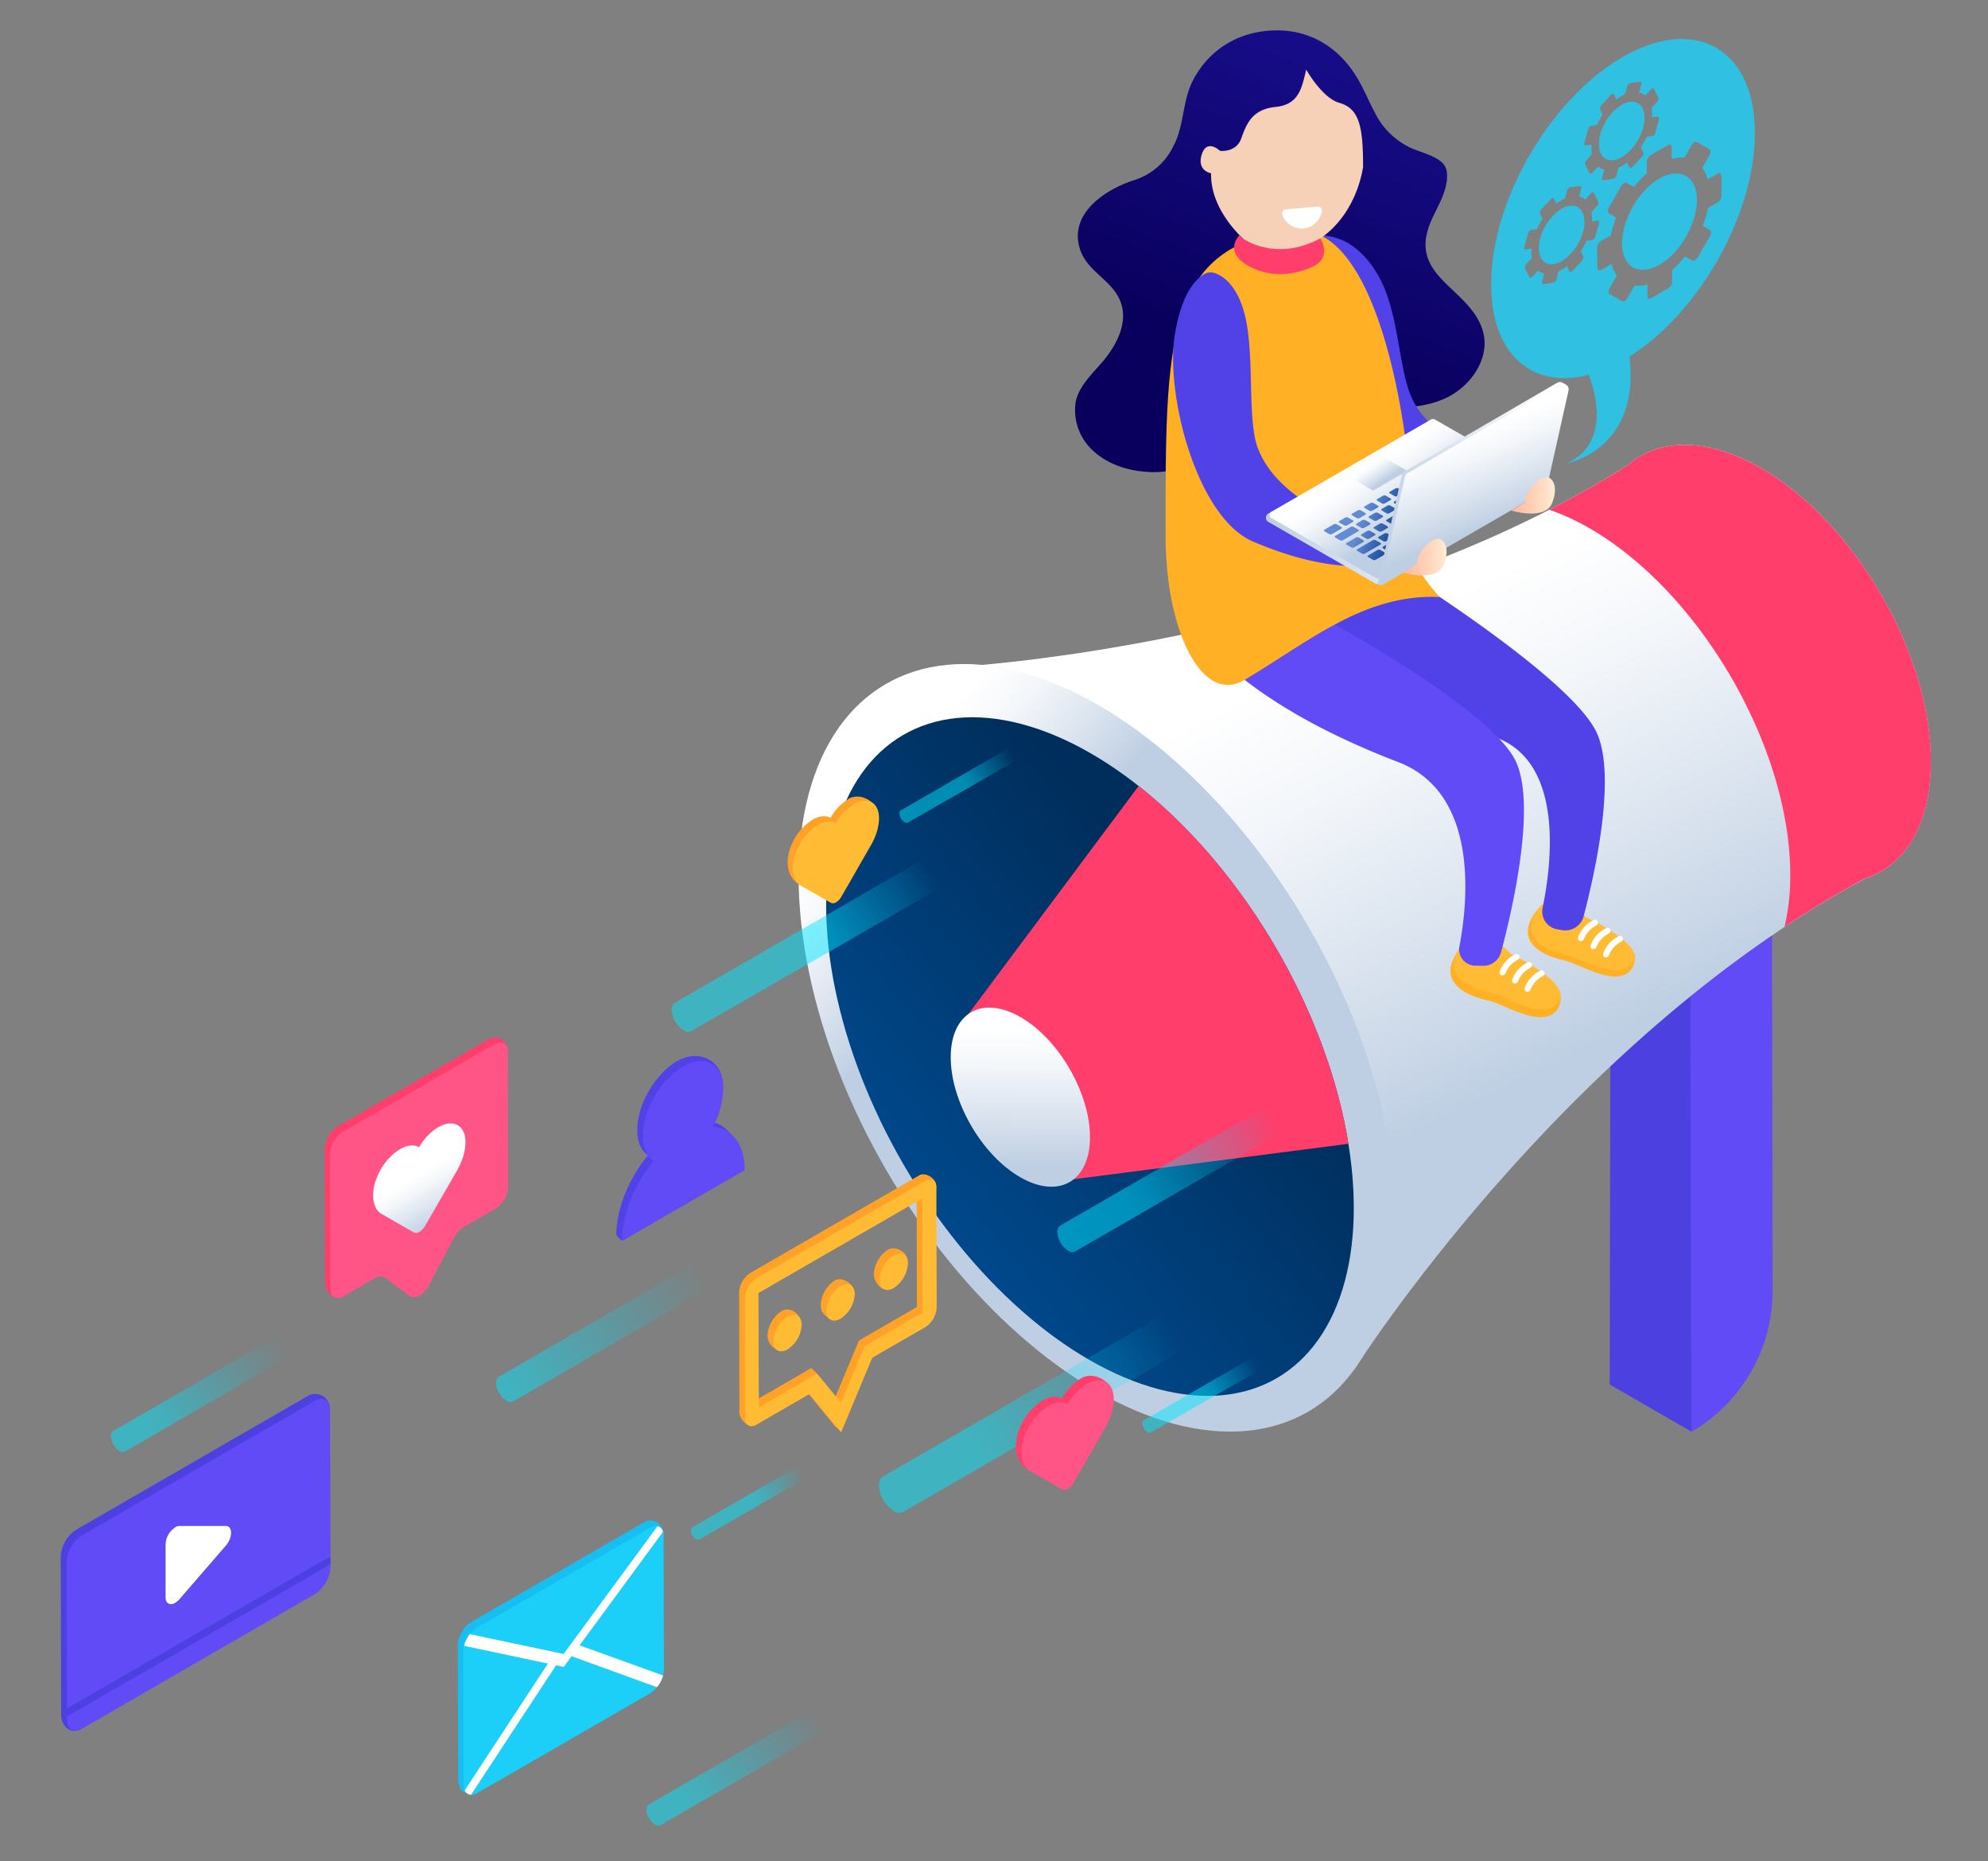 <svg xmlns="http://www.w3.org/2000/svg" xmlns:xlink="http://www.w3.org/1999/xlink" id="Layer_1" data-name="Layer 1" viewBox="0 0 537.74 503.4"><rect x="0" y="0" width="537.74" height="503.4" fill="#808080" stroke="none"/><defs><style>.cls-1{fill:#4c41e0;}.cls-2{fill:#604bf7;}.cls-3{fill:url(#Degradado_sin_nombre_38);}.cls-4{fill:#ff3e6c;}.cls-5{fill:url(#Degradado_sin_nombre_38-2);}.cls-6{fill:url(#Degradado_sin_nombre_14);}.cls-7{fill:url(#Degradado_sin_nombre_38-3);}.cls-8{fill:url(#linear-gradient);}.cls-9{fill:#ffb024;}.cls-10{fill:#fb3;}.cls-11{fill:#5142e8;}.cls-12{fill:#ffafde;}.cls-13{fill:#f7d1b7;}.cls-14{fill:#fff;}.cls-15{fill:url(#Degradado_sin_nombre_38-4);}.cls-16{fill:url(#Degradado_sin_nombre_38-5);}.cls-17{fill:url(#Degradado_sin_nombre_38-6);}.cls-18{fill:url(#Degradado_sin_nombre_7);}.cls-19{fill:url(#Degradado_sin_nombre_7-2);}.cls-20{fill:url(#Degradado_sin_nombre_7-3);}.cls-21{fill:url(#Degradado_sin_nombre_7-4);}.cls-22{fill:url(#Degradado_sin_nombre_7-5);}.cls-23{fill:url(#Degradado_sin_nombre_7-6);}.cls-24{fill:url(#Degradado_sin_nombre_7-7);}.cls-25{fill:url(#Degradado_sin_nombre_7-8);}.cls-26{fill:url(#Degradado_sin_nombre_7-9);}.cls-27{fill:url(#Degradado_sin_nombre_7-10);}.cls-28{fill:url(#Degradado_sin_nombre_7-11);}.cls-29{fill:url(#Degradado_sin_nombre_7-12);}.cls-30{fill:url(#Degradado_sin_nombre_7-13);}.cls-31{fill:url(#Degradado_sin_nombre_7-14);}.cls-32{fill:url(#Degradado_sin_nombre_7-15);}.cls-33{fill:url(#Degradado_sin_nombre_7-16);}.cls-34{fill:url(#Degradado_sin_nombre_7-17);}.cls-35{fill:url(#Degradado_sin_nombre_7-18);}.cls-36{fill:url(#Degradado_sin_nombre_7-19);}.cls-37{fill:url(#Degradado_sin_nombre_7-20);}.cls-38{fill:url(#Degradado_sin_nombre_7-21);}.cls-39{fill:url(#Degradado_sin_nombre_7-22);}.cls-40{fill:url(#Degradado_sin_nombre_7-23);}.cls-41{fill:url(#Degradado_sin_nombre_7-24);}.cls-42{fill:url(#Degradado_sin_nombre_7-25);}.cls-43{fill:url(#Degradado_sin_nombre_7-26);}.cls-44{fill:url(#Degradado_sin_nombre_7-27);}.cls-45{fill:url(#Degradado_sin_nombre_7-28);}.cls-46{fill:url(#Degradado_sin_nombre_7-29);}.cls-47{fill:url(#Degradado_sin_nombre_7-30);}.cls-48{fill:url(#Degradado_sin_nombre_7-31);}.cls-49{fill:url(#Degradado_sin_nombre_7-32);}.cls-50{fill:url(#Degradado_sin_nombre_7-33);}.cls-51{fill:url(#Degradado_sin_nombre_7-34);}.cls-52{fill:url(#Degradado_sin_nombre_7-35);}.cls-53{fill:url(#Degradado_sin_nombre_7-36);}.cls-54{fill:url(#Degradado_sin_nombre_7-37);}.cls-55{fill:url(#Degradado_sin_nombre_7-38);}.cls-56{fill:url(#Degradado_sin_nombre_7-39);}.cls-57{fill:url(#Degradado_sin_nombre_7-40);}.cls-58{fill:url(#Degradado_sin_nombre_7-41);}.cls-59{fill:url(#Degradado_sin_nombre_7-42);}.cls-60{fill:url(#Degradado_sin_nombre_7-43);}.cls-61{fill:url(#Degradado_sin_nombre_7-44);}.cls-62{fill:url(#Degradado_sin_nombre_7-45);}.cls-63{fill:url(#Degradado_sin_nombre_7-46);}.cls-64{fill:url(#Degradado_sin_nombre_7-47);}.cls-65{fill:url(#Degradado_sin_nombre_7-48);}.cls-66{fill:url(#Degradado_sin_nombre_7-49);}.cls-67{fill:url(#Degradado_sin_nombre_7-50);}.cls-68{fill:url(#Degradado_sin_nombre_7-51);}.cls-69{fill:url(#Degradado_sin_nombre_7-52);}.cls-70{fill:url(#Degradado_sin_nombre_38-7);}.cls-71{fill:url(#Degradado_sin_nombre_38-8);}.cls-72{fill:url(#Degradado_sin_nombre_34);}.cls-73{fill:url(#Degradado_sin_nombre_34-2);}.cls-74,.cls-75,.cls-76,.cls-77,.cls-80,.cls-81,.cls-82,.cls-83,.cls-84{opacity:0.5;}.cls-74{fill:url(#linear-gradient-2);}.cls-75{fill:url(#linear-gradient-3);}.cls-76{fill:url(#linear-gradient-4);}.cls-77{fill:url(#linear-gradient-5);}.cls-78{fill:#16bef2;}.cls-79{fill:#1ccff9;}.cls-80{fill:url(#linear-gradient-6);}.cls-81{fill:url(#linear-gradient-7);}.cls-82{fill:url(#linear-gradient-8);}.cls-83{fill:url(#linear-gradient-9);}.cls-84{fill:url(#linear-gradient-10);}.cls-85{fill:#ffa227;}.cls-86{fill:#ff5586;}.cls-87{fill:url(#Degradado_sin_nombre_38-9);}.cls-88{opacity:0.8;}</style><linearGradient id="Degradado_sin_nombre_38" x1="436.15" y1="280.51" x2="380.39" y2="166.51" gradientUnits="userSpaceOnUse"><stop offset="0" stop-color="#becfe3"></stop><stop offset="0.25" stop-color="#d2ddeb"></stop><stop offset="0.73" stop-color="#f3f6fa"></stop><stop offset="1" stop-color="#fff"></stop></linearGradient><linearGradient id="Degradado_sin_nombre_38-2" x1="263.95" y1="253.67" x2="229.91" y2="222.83" gradientTransform="translate(182.57 -110.74) rotate(30.16)" xlink:href="#Degradado_sin_nombre_38"></linearGradient><linearGradient id="Degradado_sin_nombre_14" x1="328.49" y1="257.55" x2="222.94" y2="345.95" gradientTransform="translate(183.49 -109.45) rotate(30.16)" gradientUnits="userSpaceOnUse"><stop offset="0" stop-color="#002e5c"></stop><stop offset="1" stop-color="#00519b"></stop></linearGradient><linearGradient id="Degradado_sin_nombre_38-3" x1="275.84" y1="315.27" x2="276.15" y2="278.39" xlink:href="#Degradado_sin_nombre_38"></linearGradient><linearGradient id="linear-gradient" x1="444.38" y1="181.01" x2="473.74" y2="82.79" gradientTransform="matrix(1, 0.07, -0.07, 1, -90.95, -114.64)" gradientUnits="userSpaceOnUse"><stop offset="0" stop-color="#09005d"></stop><stop offset="1" stop-color="#1a0f91"></stop></linearGradient><linearGradient id="Degradado_sin_nombre_38-4" x1="342.43" y1="136.39" x2="417.84" y2="136.39" xlink:href="#Degradado_sin_nombre_38"></linearGradient><linearGradient id="Degradado_sin_nombre_38-5" x1="383" y1="139.19" x2="373.24" y2="124.53" xlink:href="#Degradado_sin_nombre_38"></linearGradient><linearGradient id="Degradado_sin_nombre_38-6" x1="374.05" y1="130.19" x2="370.93" y2="125.62" xlink:href="#Degradado_sin_nombre_38"></linearGradient><linearGradient id="Degradado_sin_nombre_7" x1="377.39" y1="150.72" x2="365.99" y2="146.52" gradientUnits="userSpaceOnUse"><stop offset="0" stop-color="#003488"></stop><stop offset="0.23" stop-color="#194a9b"></stop><stop offset="0.75" stop-color="#4e79c3"></stop><stop offset="1" stop-color="#638bd3"></stop></linearGradient><linearGradient id="Degradado_sin_nombre_7-2" x1="377.45" y1="150.56" x2="366.05" y2="146.35" xlink:href="#Degradado_sin_nombre_7"></linearGradient><linearGradient id="Degradado_sin_nombre_7-3" x1="378.49" y1="147.73" x2="367.09" y2="143.53" xlink:href="#Degradado_sin_nombre_7"></linearGradient><linearGradient id="Degradado_sin_nombre_7-4" x1="379.54" y1="144.89" x2="368.14" y2="140.69" xlink:href="#Degradado_sin_nombre_7"></linearGradient><linearGradient id="Degradado_sin_nombre_7-5" x1="380.59" y1="142.04" x2="369.18" y2="137.84" xlink:href="#Degradado_sin_nombre_7"></linearGradient><linearGradient id="Degradado_sin_nombre_7-6" x1="381.64" y1="139.2" x2="370.23" y2="135" xlink:href="#Degradado_sin_nombre_7"></linearGradient><linearGradient id="Degradado_sin_nombre_7-7" x1="382.68" y1="136.36" x2="371.28" y2="132.16" xlink:href="#Degradado_sin_nombre_7"></linearGradient><linearGradient id="Degradado_sin_nombre_7-8" x1="383.73" y1="133.52" x2="372.33" y2="129.31" xlink:href="#Degradado_sin_nombre_7"></linearGradient><linearGradient id="Degradado_sin_nombre_7-9" x1="384.78" y1="130.67" x2="373.37" y2="126.47" xlink:href="#Degradado_sin_nombre_7"></linearGradient><linearGradient id="Degradado_sin_nombre_7-10" x1="385.83" y1="127.83" x2="374.42" y2="123.63" xlink:href="#Degradado_sin_nombre_7"></linearGradient><linearGradient id="Degradado_sin_nombre_7-11" x1="386.87" y1="124.99" x2="375.47" y2="120.79" xlink:href="#Degradado_sin_nombre_7"></linearGradient><linearGradient id="Degradado_sin_nombre_7-12" x1="377" y1="151.79" x2="365.59" y2="147.59" xlink:href="#Degradado_sin_nombre_7"></linearGradient><linearGradient id="Degradado_sin_nombre_7-13" x1="378.1" y1="148.8" x2="366.7" y2="144.6" xlink:href="#Degradado_sin_nombre_7"></linearGradient><linearGradient id="Degradado_sin_nombre_7-14" x1="379.15" y1="145.96" x2="367.74" y2="141.76" xlink:href="#Degradado_sin_nombre_7"></linearGradient><linearGradient id="Degradado_sin_nombre_7-15" x1="380.19" y1="143.12" x2="368.79" y2="138.91" xlink:href="#Degradado_sin_nombre_7"></linearGradient><linearGradient id="Degradado_sin_nombre_7-16" x1="381.24" y1="140.27" x2="369.84" y2="136.07" xlink:href="#Degradado_sin_nombre_7"></linearGradient><linearGradient id="Degradado_sin_nombre_7-17" x1="382.29" y1="137.43" x2="370.88" y2="133.23" xlink:href="#Degradado_sin_nombre_7"></linearGradient><linearGradient id="Degradado_sin_nombre_7-18" x1="383.34" y1="134.59" x2="371.93" y2="130.39" xlink:href="#Degradado_sin_nombre_7"></linearGradient><linearGradient id="Degradado_sin_nombre_7-19" x1="384.38" y1="131.74" x2="372.98" y2="127.54" xlink:href="#Degradado_sin_nombre_7"></linearGradient><linearGradient id="Degradado_sin_nombre_7-20" x1="385.43" y1="128.9" x2="374.03" y2="124.7" xlink:href="#Degradado_sin_nombre_7"></linearGradient><linearGradient id="Degradado_sin_nombre_7-21" x1="387" y1="124.64" x2="375.6" y2="120.44" xlink:href="#Degradado_sin_nombre_7"></linearGradient><linearGradient id="Degradado_sin_nombre_7-22" x1="378.82" y1="146.84" x2="367.42" y2="142.63" xlink:href="#Degradado_sin_nombre_7"></linearGradient><linearGradient id="Degradado_sin_nombre_7-23" x1="379.87" y1="143.99" x2="368.47" y2="139.79" xlink:href="#Degradado_sin_nombre_7"></linearGradient><linearGradient id="Degradado_sin_nombre_7-24" x1="380.92" y1="141.15" x2="369.51" y2="136.95" xlink:href="#Degradado_sin_nombre_7"></linearGradient><linearGradient id="Degradado_sin_nombre_7-25" x1="381.97" y1="138.31" x2="370.56" y2="134.11" xlink:href="#Degradado_sin_nombre_7"></linearGradient><linearGradient id="Degradado_sin_nombre_7-26" x1="383.01" y1="135.46" x2="371.61" y2="131.26" xlink:href="#Degradado_sin_nombre_7"></linearGradient><linearGradient id="Degradado_sin_nombre_7-27" x1="384.06" y1="132.62" x2="372.66" y2="128.42" xlink:href="#Degradado_sin_nombre_7"></linearGradient><linearGradient id="Degradado_sin_nombre_7-28" x1="385.11" y1="129.78" x2="373.7" y2="125.58" xlink:href="#Degradado_sin_nombre_7"></linearGradient><linearGradient id="Degradado_sin_nombre_7-29" x1="386.16" y1="126.94" x2="374.75" y2="122.73" xlink:href="#Degradado_sin_nombre_7"></linearGradient><linearGradient id="Degradado_sin_nombre_7-30" x1="387.2" y1="124.09" x2="375.8" y2="119.89" xlink:href="#Degradado_sin_nombre_7"></linearGradient><linearGradient id="Degradado_sin_nombre_7-31" x1="387.92" y1="122.15" x2="376.52" y2="117.94" xlink:href="#Degradado_sin_nombre_7"></linearGradient><linearGradient id="Degradado_sin_nombre_7-32" x1="377.85" y1="149.49" x2="366.44" y2="145.29" xlink:href="#Degradado_sin_nombre_7"></linearGradient><linearGradient id="Degradado_sin_nombre_7-33" x1="377.91" y1="149.33" x2="366.5" y2="145.13" xlink:href="#Degradado_sin_nombre_7"></linearGradient><linearGradient id="Degradado_sin_nombre_7-34" x1="378.95" y1="146.5" x2="367.54" y2="142.3" xlink:href="#Degradado_sin_nombre_7"></linearGradient><linearGradient id="Degradado_sin_nombre_7-35" x1="379.99" y1="143.66" x2="368.59" y2="139.46" xlink:href="#Degradado_sin_nombre_7"></linearGradient><linearGradient id="Degradado_sin_nombre_7-36" x1="381.04" y1="140.81" x2="369.64" y2="136.61" xlink:href="#Degradado_sin_nombre_7"></linearGradient><linearGradient id="Degradado_sin_nombre_7-37" x1="382.09" y1="137.97" x2="370.68" y2="133.77" xlink:href="#Degradado_sin_nombre_7"></linearGradient><linearGradient id="Degradado_sin_nombre_7-38" x1="383.14" y1="135.13" x2="371.73" y2="130.93" xlink:href="#Degradado_sin_nombre_7"></linearGradient><linearGradient id="Degradado_sin_nombre_7-39" x1="384.18" y1="132.29" x2="372.78" y2="128.08" xlink:href="#Degradado_sin_nombre_7"></linearGradient><linearGradient id="Degradado_sin_nombre_7-40" x1="385.23" y1="129.44" x2="373.83" y2="125.24" xlink:href="#Degradado_sin_nombre_7"></linearGradient><linearGradient id="Degradado_sin_nombre_7-41" x1="386.28" y1="126.6" x2="374.87" y2="122.4" xlink:href="#Degradado_sin_nombre_7"></linearGradient><linearGradient id="Degradado_sin_nombre_7-42" x1="387.33" y1="123.76" x2="375.92" y2="119.56" xlink:href="#Degradado_sin_nombre_7"></linearGradient><linearGradient id="Degradado_sin_nombre_7-43" x1="379.28" y1="145.61" x2="367.87" y2="141.41" xlink:href="#Degradado_sin_nombre_7"></linearGradient><linearGradient id="Degradado_sin_nombre_7-44" x1="380.32" y1="142.76" x2="368.92" y2="138.56" xlink:href="#Degradado_sin_nombre_7"></linearGradient><linearGradient id="Degradado_sin_nombre_7-45" x1="381.37" y1="139.92" x2="369.97" y2="135.72" xlink:href="#Degradado_sin_nombre_7"></linearGradient><linearGradient id="Degradado_sin_nombre_7-46" x1="382.42" y1="137.08" x2="371.01" y2="132.88" xlink:href="#Degradado_sin_nombre_7"></linearGradient><linearGradient id="Degradado_sin_nombre_7-47" x1="383.47" y1="134.24" x2="372.06" y2="130.03" xlink:href="#Degradado_sin_nombre_7"></linearGradient><linearGradient id="Degradado_sin_nombre_7-48" x1="384.51" y1="131.39" x2="373.11" y2="127.19" xlink:href="#Degradado_sin_nombre_7"></linearGradient><linearGradient id="Degradado_sin_nombre_7-49" x1="385.56" y1="128.55" x2="374.16" y2="124.35" xlink:href="#Degradado_sin_nombre_7"></linearGradient><linearGradient id="Degradado_sin_nombre_7-50" x1="386.61" y1="125.71" x2="375.2" y2="121.51" xlink:href="#Degradado_sin_nombre_7"></linearGradient><linearGradient id="Degradado_sin_nombre_7-51" x1="387.66" y1="122.86" x2="376.25" y2="118.66" xlink:href="#Degradado_sin_nombre_7"></linearGradient><linearGradient id="Degradado_sin_nombre_7-52" x1="388.37" y1="120.92" x2="376.97" y2="116.71" xlink:href="#Degradado_sin_nombre_7"></linearGradient><linearGradient id="Degradado_sin_nombre_38-7" x1="372.59" y1="130.91" x2="423.5" y2="130.91" xlink:href="#Degradado_sin_nombre_38"></linearGradient><linearGradient id="Degradado_sin_nombre_38-8" x1="403.06" y1="142.03" x2="393.6" y2="118.75" xlink:href="#Degradado_sin_nombre_38"></linearGradient><linearGradient id="Degradado_sin_nombre_34" x1="379.62" y1="150.67" x2="391.28" y2="150.67" gradientUnits="userSpaceOnUse"><stop offset="0" stop-color="#ffb69e"></stop><stop offset="1" stop-color="#ffecd1"></stop></linearGradient><linearGradient id="Degradado_sin_nombre_34-2" x1="408.72" y1="133.95" x2="420.6" y2="133.95" xlink:href="#Degradado_sin_nombre_34"></linearGradient><linearGradient id="linear-gradient-2" x1="251.55" y1="235.45" x2="220.72" y2="254.22" gradientUnits="userSpaceOnUse"><stop offset="0" stop-color="#00d6f5" stop-opacity="0"></stop><stop offset="0.25" stop-color="#00daf8" stop-opacity="0.28"></stop><stop offset="0.61" stop-color="#00e0fc" stop-opacity="0.66"></stop><stop offset="0.85" stop-color="#00e4fe" stop-opacity="0.91"></stop><stop offset="0.97" stop-color="#00e5ff"></stop></linearGradient><linearGradient id="linear-gradient-3" x1="318.2" y1="360.92" x2="261.85" y2="391.87" xlink:href="#linear-gradient-2"></linearGradient><linearGradient id="linear-gradient-4" x1="345" y1="303.26" x2="303.68" y2="325.96" xlink:href="#linear-gradient-2"></linearGradient><linearGradient id="linear-gradient-5" x1="191.09" y1="344.43" x2="135.91" y2="376.25" xlink:href="#linear-gradient-2"></linearGradient><linearGradient id="linear-gradient-6" x1="217.33" y1="397.51" x2="203.87" y2="405.7" xlink:href="#linear-gradient-2"></linearGradient><linearGradient id="linear-gradient-7" x1="273.77" y1="203.58" x2="260.31" y2="211.78" xlink:href="#linear-gradient-2"></linearGradient><linearGradient id="linear-gradient-8" x1="339.48" y1="368.54" x2="326.02" y2="376.74" xlink:href="#linear-gradient-2"></linearGradient><linearGradient id="linear-gradient-9" x1="77.03" y1="363.5" x2="39.07" y2="386.27" xlink:href="#linear-gradient-2"></linearGradient><linearGradient id="linear-gradient-10" x1="221.86" y1="464.53" x2="183.91" y2="487.3" xlink:href="#linear-gradient-2"></linearGradient><linearGradient id="Degradado_sin_nombre_38-9" x1="121.35" y1="329.91" x2="113.95" y2="317.17" xlink:href="#Degradado_sin_nombre_38"></linearGradient></defs><title>Artboard 13 copy</title><polygon class="cls-1" points="457.52 387.21 435.41 374.44 435.7 224.95 457.81 237.71 457.52 387.21"></polygon><path class="cls-2" d="M479.3,225l-22.11,12.76.29,149.5h0a44.08,44.08,0,0,0,22-38.3Z"></path><path class="cls-3" d="M522.28,206.15c.08-29.23-20.47-64.83-45.91-79.52-14.91-8.61-28.19-8.11-36.64-.34l-.05-.1c-79.05,49.57-183.93,54.39-183.93,54.39L349,253.47h0l17.22,117.1s56.07-88.76,138.27-132.94h0C515.25,234.16,522.23,223.1,522.28,206.15Z"></path><path class="cls-4" d="M522.28,206.15c.08-29.23-20.47-64.83-45.91-79.52-14.91-8.61-28.19-8.11-36.64-.34l-.05-.1c-6.71,4.21-13.61,8.09-20.61,11.68a62.42,62.42,0,0,1,10.88,5c30.09,17.37,54.4,59.48,54.3,94a59.32,59.32,0,0,1-1.55,13.8c7-4.66,14.28-9.06,21.76-13.08h0C515.25,234.16,522.23,223.1,522.28,206.15Z"></path><ellipse class="cls-5" cx="296.75" cy="283.38" rx="65.91" ry="113.78" transform="translate(-102.21 187.47) rotate(-30.16)"></ellipse><ellipse class="cls-6" cx="294.83" cy="285.74" rx="58.27" ry="100.59" transform="translate(-103.65 186.83) rotate(-30.16)"></ellipse><path class="cls-4" d="M287.94,319.25l76.81-9.9C359,273.49,336.46,235,308,212.57l-46.2,61.9Z"></path><path class="cls-7" d="M276.06,275.1c-10.4-6-18.86-1.19-18.9,10.77s8.37,26.5,18.78,32.51,18.86,1.18,18.89-10.77S286.46,281.1,276.06,275.1Z"></path><path class="cls-8" d="M322.79,21.54c-3.08,5.8-2.34,12.32-5.46,18.09a17.57,17.57,0,0,1-10.7,9.14c-7.88,2.58-17.84,9.2-14.37,19,2,5.57,8.07,7.86,10.51,13.07,2.72,5.79-.51,12.14-4.22,16.62-2.79,3.37-6.72,6.83-7.58,11.25a14.77,14.77,0,0,0,4,12.51c3.84,4,9.48,6,15.05,6.38a23.6,23.6,0,0,0,9.19-1c4.06-1.37,7.49-4.12,10.82-6.81,4.44-3.6,9-7.26,14.38-9.18,7.32-2.61,15.35-1.75,23.08-1s15.84,1.38,23-1.68,12.8-11,10.6-18.47C397.59,77.81,381,75,386.83,60.43c1.67-4.15,4.63-8.29,4.59-12.92a5.12,5.12,0,0,0-.62-2.64c-1.68-2.79-7.25-3.76-10-5.27a20.58,20.58,0,0,1-8.16-7.76c-2.07-3.57-3.51-7.48-5.66-11-4.58-7.51-11.67-12.27-20.51-12.6C336.7,7.88,327.68,12.33,322.79,21.54Z"></path><path class="cls-9" d="M428.43,249.25s13.2,4.48,13.8,9.4a5.74,5.74,0,0,1-1,3.57c-4.08,5.11-14-1.63-18.16-2.49s-13.5-4.07-8.24-12.32S428.43,249.25,428.43,249.25Z"></path><path class="cls-10" d="M428.94,248.06s16.52,7.46,12.62,12.47-13.59-1.43-17.7-2.22-13.19-3.8-8.18-11.88S428.94,248.06,428.94,248.06Z"></path><path class="cls-9" d="M407.94,259.77s13.62,4.62,14.24,9.69a6,6,0,0,1-1,3.69c-4.21,5.27-14.39-1.69-18.73-2.58s-13.94-4.19-8.5-12.7S407.94,259.77,407.94,259.77Z"></path><path class="cls-10" d="M408.62,258s17.05,7.94,12.93,13.11-14.1-1.66-18.36-2.53-13.65-4.1-8.32-12.44S408.62,258,408.62,258Z"></path><path class="cls-11" d="M342.43,162.13s27.94,31.49,57.61,36.15c23.87,3.74,19.73,35.24,17.2,47.41a4.87,4.87,0,0,0,4.18,5.68l1,.17a5.12,5.12,0,0,0,5.89-3.53c2.79-10.56,9.08-37.68,3.64-49.73-6.82-15.15-55.32-45.16-55.32-45.16Z"></path><path class="cls-2" d="M318.87,163.56s7.8,22.78,59.31,42.54c22.15,8.49,18.82,38.29,16.55,50.06a4.36,4.36,0,0,0,4.4,5l1.8.05a5,5,0,0,0,5.07-3.56c2.74-10.23,9.68-39.18,4.11-51.54-6.82-15.15-57.18-41.67-57.18-41.67Z"></path><path class="cls-11" d="M413.63,123.38c-7-5.45-21.47,1.66-30.93-14.14-4.29-7.16-3.91-21.9-8.65-32.28-3.43-7.49-8.08-10.53-10-11.55-2.64-1.42-6.86-2.12-7.56-1.58-.06.05,3.07,2.86,3,2.92,12,10.27,17.86,42.54,19.89,65.07h0C401.93,129.83,415.14,124.55,413.63,123.38Z"></path><path class="cls-9" d="M389.48,161.47c-20.33-1-35.34,12-52.81,22.4-11.71,6.95-21.39-13.6-21.39-39,0-51.83-.48-79.12,35.15-82.46,22.57-2.12,32.05,55,31.86,86.5C382.26,154.21,389.48,161.47,389.48,161.47Z"></path><path class="cls-11" d="M326,74a3.25,3.25,0,0,1,2.52-.16c2.05.68,6,3,8.11,11,2.88,11,.62,28.56,3.61,36.36,6.59,17.19,32.18,22.29,38.12,28.86,1.28,1.41-12.81,7.85-39.48-3.62-15.1-6.5-23.69-39.61-21.11-55.8C319.66,78.73,323.89,75.1,326,74Z"></path><path class="cls-12" d="M336.67,60.34c0,6.53,4.24,11.82,9.47,11.82s9.48-5.29,9.48-11.82-4.24-11.82-9.48-11.82S336.67,53.81,336.67,60.34Z"></path><path class="cls-13" d="M362.27,27.81c-4.7-1.34-8.95-9-8.95-9-1.19,4.94-1.9,9.48-8.34,10.12s-7.88,4.81-9.27,8.61S330,40.8,330,40.8s-3.55-3.42-4.94,1,2.53,5.07,2.53,5.07c-.24,10.5,9.51,18.51,10.22,19.07a18.87,18.87,0,0,0,8.38,2c11.07,0,20.3-9.75,22.51-22.73C368.72,34.16,367.66,29.35,362.27,27.81Z"></path><path class="cls-14" d="M347.8,56.61a1.09,1.09,0,0,0-.93,1.46,5.52,5.52,0,0,0,10.68-1,1.06,1.06,0,0,0-1.15-1.18Z"></path><path class="cls-4" d="M336,64.38s8.9,6.68,21.13.09c0,0,3.42,5.18-2.14,7.69-6,2.73-12.44,2.73-17.89-.61-6.09-3.74-1.83-7.9-1.83-7.9A9.77,9.77,0,0,1,336,64.38Z"></path><path class="cls-14" d="M410.55,259.57a6.92,6.92,0,0,0-3.34,3.68.91.91,0,0,1-1.08.52h0a.86.86,0,0,1-.4-1.2,8.38,8.38,0,0,1,4-4.41.85.85,0,0,1,1.23.28h0A.9.9,0,0,1,410.55,259.57Z"></path><path class="cls-14" d="M413.93,261.76a6.93,6.93,0,0,0-3.33,3.68.9.9,0,0,1-1.08.52h0a.85.85,0,0,1-.4-1.2,8.28,8.28,0,0,1,4-4.4.86.86,0,0,1,1.23.27h0A.9.9,0,0,1,413.93,261.76Z"></path><path class="cls-14" d="M417.32,264a7,7,0,0,0-3.34,3.69.9.9,0,0,1-1.08.52h0a.86.86,0,0,1-.39-1.2,8.28,8.28,0,0,1,4-4.41.85.85,0,0,1,1.23.28h0A.89.89,0,0,1,417.32,264Z"></path><path class="cls-14" d="M431.76,250.31a6.92,6.92,0,0,0-3.34,3.68.91.91,0,0,1-1.08.52h0a.86.86,0,0,1-.4-1.2,8.34,8.34,0,0,1,4-4.41.85.85,0,0,1,1.23.28h0A.9.9,0,0,1,431.76,250.31Z"></path><path class="cls-14" d="M435.14,252.5a6.92,6.92,0,0,0-3.34,3.68.89.89,0,0,1-1.08.52h0a.86.86,0,0,1-.39-1.2,8.26,8.26,0,0,1,4-4.4.87.87,0,0,1,1.24.27h0A.91.91,0,0,1,435.14,252.5Z"></path><path class="cls-14" d="M438.53,254.69a7,7,0,0,0-3.34,3.68.9.9,0,0,1-1.08.53h0a.86.86,0,0,1-.4-1.2,8.34,8.34,0,0,1,4-4.41.85.85,0,0,1,1.23.28h0A.89.89,0,0,1,438.53,254.69Z"></path><path class="cls-15" d="M342.43,140h0a1.27,1.27,0,0,1,.66-1.12L387,115a1.3,1.3,0,0,1,1.2,0l28.95,15.14a1.28,1.28,0,0,1,.69,1.13h0a1.29,1.29,0,0,1-.64,1.1l-44,25.39a1.3,1.3,0,0,1-1.27,0l-28.89-16.63A1.24,1.24,0,0,1,342.43,140Z"></path><path class="cls-16" d="M343.87,138.43l43.25-25a1,1,0,0,1,.95,0l28.32,16.21a1,1,0,0,1,0,1.66l-43.32,25a1,1,0,0,1-1,0l-28.24-16.25A1,1,0,0,1,343.87,138.43Z"></path><polygon class="cls-17" points="364.51 128.74 371.44 132.69 380.68 127.36 373.75 123.41 364.51 128.74"></polygon><path class="cls-18" d="M368.79,146.12l-1.25-.72a.85.85,0,0,0-.79,0l-2.5,1.45c-.22.13-.22.33,0,.46l1.24.72a.87.87,0,0,0,.8,0l2.49-1.45c.22-.13.22-.33,0-.46"></path><path class="cls-19" d="M373.37,146.83l-1.25-.72a.85.85,0,0,0-.79,0l-4.17,2.42c-.22.13-.21.33,0,.46l1.24.72a.87.87,0,0,0,.8,0l4.17-2.42c.22-.13.21-.33,0-.46"></path><path class="cls-20" d="M371.89,144.32l-1.25-.72a.87.87,0,0,0-.8,0l-1.53.89c-.22.13-.22.33,0,.46l1.25.72a.87.87,0,0,0,.8,0l1.53-.89c.22-.13.22-.33,0-.46"></path><path class="cls-21" d="M375.29,142.35l-1.25-.73a.93.93,0,0,0-.8,0l-1.53.89a.25.25,0,0,0,0,.47l1.25.72a.93.93,0,0,0,.8,0l1.53-.89c.22-.13.22-.34,0-.46"></path><path class="cls-22" d="M378.69,140.37l-1.25-.72a.87.87,0,0,0-.8,0l-1.53.89c-.22.13-.22.33,0,.46l1.25.72a.87.87,0,0,0,.8,0l1.53-.89c.22-.13.22-.33,0-.46"></path><path class="cls-23" d="M382.09,138.39l-1.25-.72a.93.93,0,0,0-.8,0l-1.53.89c-.22.13-.22.34,0,.46l1.25.73a.93.93,0,0,0,.8,0l1.53-.9c.22-.12.22-.33,0-.46"></path><path class="cls-24" d="M385.49,136.42l-1.25-.72a.87.87,0,0,0-.8,0l-1.53.89c-.22.12-.22.33,0,.46l1.25.72a.87.87,0,0,0,.8,0l1.53-.89c.22-.13.22-.34,0-.46"></path><path class="cls-25" d="M388.89,134.44l-1.25-.72a.87.87,0,0,0-.8,0l-1.53.89c-.22.13-.22.34,0,.46l1.25.72a.87.87,0,0,0,.8,0l1.53-.89c.22-.12.22-.33,0-.46"></path><path class="cls-26" d="M392.29,132.47l-1.25-.73a.93.93,0,0,0-.8,0l-1.53.9c-.22.12-.22.33,0,.46l1.25.72a.93.93,0,0,0,.8,0l1.53-.89c.22-.13.22-.34,0-.46"></path><path class="cls-27" d="M395.69,130.49l-1.25-.72a.87.87,0,0,0-.8,0l-1.53.89c-.22.13-.22.33,0,.46l1.25.72a.87.87,0,0,0,.8,0l1.53-.89c.22-.13.22-.33,0-.46"></path><path class="cls-28" d="M399.09,128.51l-1.25-.72a.93.93,0,0,0-.8,0l-1.53.89c-.22.13-.22.34,0,.46l1.25.73a.93.93,0,0,0,.8,0l1.53-.9c.22-.12.22-.33,0-.46"></path><path class="cls-29" d="M374.61,149.48l-1.24-.72a.87.87,0,0,0-.8,0l-2.49,1.45c-.22.13-.22.33,0,.46l1.25.72a.85.85,0,0,0,.79,0l2.5-1.45c.22-.12.22-.33,0-.46"></path><path class="cls-30" d="M377.71,147.68l-1.25-.72a.88.88,0,0,0-.79,0l-1.54.89c-.22.13-.22.34,0,.46l1.24.72a.87.87,0,0,0,.8,0l1.53-.89c.22-.12.22-.33,0-.46"></path><path class="cls-31" d="M381.11,145.71l-1.25-.72a.85.85,0,0,0-.79,0l-1.54.89c-.22.12-.22.33,0,.46l1.25.72a.87.87,0,0,0,.8,0l1.53-.89c.22-.13.22-.34,0-.46"></path><path class="cls-32" d="M384.51,143.73l-1.25-.72a.85.85,0,0,0-.79,0l-1.54.89c-.22.13-.22.33,0,.46l1.24.72a.87.87,0,0,0,.8,0l1.53-.89c.22-.13.22-.33,0-.46"></path><path class="cls-33" d="M387.91,141.75l-1.25-.72a.91.91,0,0,0-.79,0l-1.54.9c-.22.12-.22.33,0,.46l1.24.72a.93.93,0,0,0,.8,0l1.53-.89a.25.25,0,0,0,0-.47"></path><path class="cls-34" d="M391.31,139.78l-1.25-.72a.85.85,0,0,0-.79,0l-1.54.89c-.22.13-.22.33,0,.46l1.24.72a.87.87,0,0,0,.8,0l1.53-.89c.22-.13.22-.33,0-.46"></path><path class="cls-35" d="M394.71,137.8l-1.25-.72a.88.88,0,0,0-.79,0l-1.54.89c-.22.13-.22.34,0,.46l1.24.72a.87.87,0,0,0,.8,0l1.53-.89c.22-.12.22-.33,0-.46"></path><path class="cls-36" d="M398.11,135.83l-1.25-.72a.85.85,0,0,0-.79,0l-1.54.89c-.22.13-.22.33,0,.46l1.24.72a.87.87,0,0,0,.8,0l1.53-.89c.22-.13.22-.33,0-.46"></path><path class="cls-37" d="M401.51,133.85l-1.25-.72a.85.85,0,0,0-.79,0l-1.54.89c-.22.13-.22.34,0,.46l1.24.72a.87.87,0,0,0,.8,0l1.53-.89c.22-.13.22-.33,0-.46"></path><path class="cls-38" d="M408.31,129.9l-1.25-.72a.85.85,0,0,0-.79,0l-4.94,2.87c-.22.12-.22.33,0,.46l1.24.72a.87.87,0,0,0,.8,0l4.93-2.87c.22-.13.22-.33,0-.46"></path><path class="cls-39" d="M376.51,145l-1.25-.72a.87.87,0,0,0-.8,0l-1.53.89c-.22.13-.22.33,0,.46l1.25.72a.87.87,0,0,0,.8,0l1.53-.89c.22-.13.22-.33,0-.46"></path><path class="cls-40" d="M379.91,143l-1.25-.72a.87.87,0,0,0-.8,0l-1.53.89c-.22.13-.22.34,0,.46l1.25.72a.87.87,0,0,0,.8,0l1.53-.89c.22-.12.22-.33,0-.46"></path><path class="cls-41" d="M383.31,141.06l-1.25-.72a.87.87,0,0,0-.8,0l-1.53.89c-.22.12-.22.33,0,.46l1.25.72a.87.87,0,0,0,.8,0l1.53-.89c.22-.13.22-.34,0-.46"></path><path class="cls-42" d="M386.71,139.08l-1.25-.72a.87.87,0,0,0-.8,0l-1.53.89c-.22.13-.22.33,0,.46l1.25.72a.87.87,0,0,0,.8,0l1.53-.89c.22-.13.22-.33,0-.46"></path><path class="cls-43" d="M390.11,137.1l-1.25-.72a.93.93,0,0,0-.8,0l-1.53.89a.25.25,0,0,0,0,.47l1.25.72a.93.93,0,0,0,.8,0l1.53-.89a.25.25,0,0,0,0-.47"></path><path class="cls-44" d="M393.51,135.13l-1.25-.72a.87.87,0,0,0-.8,0l-1.53.89c-.22.13-.22.33,0,.46l1.25.72a.87.87,0,0,0,.8,0l1.53-.89c.22-.13.22-.33,0-.46"></path><path class="cls-45" d="M396.91,133.15l-1.25-.72a.87.87,0,0,0-.8,0l-1.53.89c-.22.13-.22.34,0,.46l1.25.73a.93.93,0,0,0,.8,0l1.53-.9c.22-.12.22-.33,0-.46"></path><path class="cls-46" d="M400.31,131.18l-1.25-.72a.87.87,0,0,0-.8,0l-1.53.89c-.22.12-.22.33,0,.46l1.25.72a.87.87,0,0,0,.8,0l1.53-.89c.22-.13.22-.34,0-.46"></path><path class="cls-47" d="M403.71,129.2l-1.25-.72a.87.87,0,0,0-.8,0l-1.53.89c-.22.13-.22.33,0,.46l1.25.72a.87.87,0,0,0,.8,0l1.53-.89c.22-.12.22-.33,0-.46"></path><path class="cls-48" d="M405.4,128.22l-2.91-1.68-.23-.13-1-.59a.87.87,0,0,0-.8,0l-1.53.89c-.22.12-.22.33,0,.46l1.25.72a.87.87,0,0,0,.8,0l.54-.32a.85.85,0,0,1,.73,0l2.15,1.24a.85.85,0,0,0,.79,0l.23-.13c.22-.13.22-.33,0-.46"></path><path class="cls-49" d="M362.82,142.52l-1.25-.72a.87.87,0,0,0-.8,0l-2.49,1.45c-.22.13-.22.34,0,.46l1.25.72a.87.87,0,0,0,.8,0l2.49-1.45c.22-.12.22-.33,0-.46"></path><path class="cls-50" d="M367.4,143.23l-1.25-.72a.87.87,0,0,0-.8,0l-4.16,2.42c-.22.13-.22.34,0,.46l1.25.72a.87.87,0,0,0,.8,0l4.16-2.42c.22-.12.22-.33,0-.46"></path><path class="cls-51" d="M365.91,140.72l-1.25-.72a.91.91,0,0,0-.79,0l-1.53.89a.25.25,0,0,0,0,.47l1.25.72a.91.91,0,0,0,.79,0l1.54-.89a.25.25,0,0,0,0-.47"></path><path class="cls-52" d="M369.31,138.75l-1.25-.72a.85.85,0,0,0-.79,0l-1.54.89c-.21.13-.21.33,0,.46l1.25.72a.85.85,0,0,0,.79,0l1.54-.89c.22-.13.21-.33,0-.46"></path><path class="cls-53" d="M372.71,136.77l-1.24-.72a.87.87,0,0,0-.8,0l-1.53.89c-.22.13-.22.34,0,.46l1.25.72a.85.85,0,0,0,.79,0l1.54-.89c.21-.12.21-.33,0-.46"></path><path class="cls-54" d="M376.11,134.8l-1.25-.72a.85.85,0,0,0-.79,0l-1.53.89c-.22.12-.22.33,0,.46l1.25.72a.85.85,0,0,0,.79,0l1.54-.89a.24.24,0,0,0,0-.46"></path><path class="cls-55" d="M379.51,132.82l-1.25-.72a.85.85,0,0,0-.79,0l-1.53.89c-.22.13-.22.33,0,.46l1.25.72a.85.85,0,0,0,.79,0l1.54-.89c.22-.13.21-.33,0-.46"></path><path class="cls-56" d="M382.91,130.84l-1.24-.72a.93.93,0,0,0-.8,0l-1.53.89a.25.25,0,0,0,0,.47l1.25.72a.91.91,0,0,0,.79,0l1.54-.89a.25.25,0,0,0,0-.47"></path><path class="cls-57" d="M386.31,128.87l-1.25-.72a.85.85,0,0,0-.79,0l-1.53.89c-.22.13-.22.33,0,.46l1.25.72a.85.85,0,0,0,.79,0l1.54-.89c.21-.13.21-.33,0-.46"></path><path class="cls-58" d="M389.71,126.89l-1.25-.72a.85.85,0,0,0-.79,0l-1.53.89c-.22.13-.22.34,0,.46l1.25.72a.85.85,0,0,0,.79,0l1.54-.89c.22-.12.21-.33,0-.46"></path><path class="cls-59" d="M393.11,124.92l-1.24-.72a.87.87,0,0,0-.8,0l-1.53.89c-.22.12-.22.33,0,.46l1.25.72a.85.85,0,0,0,.79,0l1.54-.89a.24.24,0,0,0,0-.46"></path><path class="cls-60" d="M370.53,141.41l-1.24-.72a.87.87,0,0,0-.8,0l-1.53.89c-.22.13-.22.34,0,.46l1.25.72a.85.85,0,0,0,.79,0l1.54-.89c.22-.13.22-.33,0-.46"></path><path class="cls-61" d="M373.93,139.43l-1.24-.72a.93.93,0,0,0-.8,0l-1.53.89a.25.25,0,0,0,0,.47l1.25.72a.91.91,0,0,0,.79,0l1.54-.89c.22-.13.22-.34,0-.47"></path><path class="cls-62" d="M377.33,137.46l-1.24-.72a.87.87,0,0,0-.8,0l-1.53.89c-.22.13-.22.33,0,.46l1.25.72a.85.85,0,0,0,.79,0l1.54-.89c.22-.13.22-.33,0-.46"></path><path class="cls-63" d="M380.73,135.48l-1.24-.72a.9.9,0,0,0-.8,0l-1.53.89c-.22.13-.22.34,0,.46l1.25.73a.91.91,0,0,0,.79,0l1.54-.89c.22-.13.22-.34,0-.47"></path><path class="cls-64" d="M384.13,133.51l-1.24-.72a.87.87,0,0,0-.8,0l-1.53.89c-.22.13-.22.33,0,.46l1.25.72a.85.85,0,0,0,.79,0l1.54-.89c.22-.13.22-.33,0-.46"></path><path class="cls-65" d="M387.53,131.53l-1.24-.72a.87.87,0,0,0-.8,0l-1.53.89c-.22.13-.22.34,0,.46l1.25.72a.85.85,0,0,0,.79,0l1.54-.89c.22-.12.22-.33,0-.46"></path><path class="cls-66" d="M390.93,129.56l-1.24-.72a.87.87,0,0,0-.8,0l-1.53.89c-.22.12-.22.33,0,.46l1.25.72a.85.85,0,0,0,.79,0l1.54-.89c.22-.13.22-.34,0-.46"></path><path class="cls-67" d="M394.33,127.58l-1.24-.72a.87.87,0,0,0-.8,0l-1.53.89c-.22.13-.22.33,0,.46l1.25.72a.85.85,0,0,0,.79,0l1.54-.89c.22-.13.22-.33,0-.46"></path><path class="cls-68" d="M397.73,125.6l-1.24-.72a.93.93,0,0,0-.8,0l-1.53.89a.25.25,0,0,0,0,.47l1.25.72a.91.91,0,0,0,.79,0l1.54-.89c.22-.13.22-.34,0-.47"></path><path class="cls-69" d="M399.42,124.62l-2.91-1.68-.22-.13-1-.59a.85.85,0,0,0-.79,0l-1.53.89c-.22.13-.22.34,0,.46l1.25.72a.85.85,0,0,0,.79,0l.55-.31a.79.79,0,0,1,.73,0l2.14,1.24a.93.93,0,0,0,.8,0l.23-.14c.22-.12.22-.33,0-.46"></path><path class="cls-70" d="M372.59,158l6.6-29.48a1.54,1.54,0,0,1,.73-1l41.29-24a1.53,1.53,0,0,1,2.25,1.65l-6,26.87-44,26.35Z"></path><path class="cls-71" d="M373.43,158.45,380,129a1.53,1.53,0,0,1,.72-1l41.3-24a1.52,1.52,0,0,1,2.25,1.64l-6,26.87Z"></path><path class="cls-72" d="M379.62,154.88s8.92,2.7,10.88-2.13-.14-7.49-1.95-7-5.26,3.33-5.33,6.85Z"></path><path class="cls-73" d="M408.72,138.08s9.14,2.81,11.1-2-.15-7.49-2-7-5.17,3.23-5.24,6.75Z"></path><path class="cls-74" d="M253.72,238.91a7,7,0,0,0-3.17-5.5,2,2,0,0,0-2.55,0l-65.29,37.69-.1.06-.17.1,0,0a2.37,2.37,0,0,0-.74,1.89,7,7,0,0,0,3.18,5.5,2.08,2.08,0,0,0,2.5,0L252.79,241h0A2.21,2.21,0,0,0,253.72,238.91Z"></path><path class="cls-75" d="M327.35,359.17a8.72,8.72,0,0,0-3.94-6.84c-1.31-.75-2.45-.68-3.18,0L239,399.24l-.13.07-.21.13,0,0a3,3,0,0,0-.92,2.35,8.74,8.74,0,0,0,3.95,6.84,2.58,2.58,0,0,0,3.11,0l81.37-47h0A2.76,2.76,0,0,0,327.35,359.17Z"></path><path class="cls-76" d="M351.71,302a6.36,6.36,0,0,0-2.89-5,1.88,1.88,0,0,0-2.33,0l-59.57,34.39-.09.05-.15.09v0a2.15,2.15,0,0,0-.67,1.72,6.38,6.38,0,0,0,2.89,5,1.9,1.9,0,0,0,2.29,0l59.67-34.45h0A2,2,0,0,0,351.71,302Z"></path><path class="cls-77" d="M197.05,344.16a6.06,6.06,0,0,0-2.77-4.8,1.78,1.78,0,0,0-2.22,0l-57,32.91-.09.05-.14.08v0a2.07,2.07,0,0,0-.65,1.64,6.1,6.1,0,0,0,2.78,4.8,1.8,1.8,0,0,0,2.18,0l57.1-33h0A1.94,1.94,0,0,0,197.05,344.16Z"></path><path class="cls-78" d="M177.16,453.27c.14-.27.27-.54.38-.81v0a6.88,6.88,0,0,0,.53-2.49l1.38-35.32a3.57,3.57,0,0,0-2.73-3.29,3.26,3.26,0,0,0-2.47.32l-46.79,27a7.75,7.75,0,0,0-2.85,3.22l0,0a7.83,7.83,0,0,0-.34.79l0,.06q-.14.39-.24.78v0h0a6.44,6.44,0,0,0-.21,1.48l.11,36.17a6.5,6.5,0,0,0,.79,2.83h0c.64,1,2.51,1.29,3.06,1.32,0,0-1.86-1.54-1.84-1.54l1.84,1.54c.51,0-.75-1.68-.13-2l46.79-27a7.68,7.68,0,0,0,2.77-3.07Z"></path><path class="cls-79" d="M127.42,485.4a1.9,1.9,0,0,1-1.73-1.17l22.51-34.3-22.69-4.8a8.72,8.72,0,0,1,1.61-3.22l25.33,5.36,25.39-34.54a2,2,0,0,1,1.5,1.52L156.78,445l22.58,8.2a8.76,8.76,0,0,1-1.67,3.18l-23.1-8.39-2.13,2.9-2.06-.44-23,35m48.37-72.2-46.79,27a8.14,8.14,0,0,0-3.7,6.4l.11,36.17c0,2.35,1.67,3.3,3.72,2.12l46.79-27a8.11,8.11,0,0,0,3.69-6.4l-.1-36.17c0-2.35-1.67-3.3-3.72-2.12"></path><path class="cls-14" d="M127.12,441.91a8.72,8.72,0,0,0-1.61,3.22l22.69,4.8-22.51,34.3a1.9,1.9,0,0,0,1.73,1.17l23-35,2.06.44,2.13-2.9,23.1,8.39a8.76,8.76,0,0,0,1.67-3.18L156.78,445l22.56-30.7a2,2,0,0,0-1.5-1.52l-25.39,34.54-25.33-5.36"></path><path class="cls-80" d="M218.28,399a3.06,3.06,0,0,0-1.39-2.4.9.9,0,0,0-1.11,0l-28.5,16.46,0,0-.08,0h0a1,1,0,0,0-.32.82,3,3,0,0,0,1.38,2.4.91.91,0,0,0,1.09,0l28.55-16.49h0A1,1,0,0,0,218.28,399Z"></path><path class="cls-81" d="M274.72,205.09a3.07,3.07,0,0,0-1.39-2.4.89.89,0,0,0-1.11,0l-28.5,16.45-.05,0-.07,0h0a1,1,0,0,0-.32.83,3.07,3.07,0,0,0,1.39,2.4.92.92,0,0,0,1.09,0L274.31,206h0A1,1,0,0,0,274.72,205.09Z"></path><path class="cls-82" d="M340.43,370.05a3.06,3.06,0,0,0-1.39-2.4.89.89,0,0,0-1.11,0l-28.5,16.45-.05,0-.07,0h0a1,1,0,0,0-.33.82,3,3,0,0,0,1.39,2.4.91.91,0,0,0,1.09,0L340,370.94h0A1,1,0,0,0,340.43,370.05Z"></path><path class="cls-83" d="M82.54,363.44a5.13,5.13,0,0,0-2.32-4,1.5,1.5,0,0,0-1.86,0l-47.62,27.5-.07,0-.13.07v0a1.74,1.74,0,0,0-.54,1.38,5.15,5.15,0,0,0,2.32,4,1.53,1.53,0,0,0,1.82,0l47.71-27.55h0A1.63,1.63,0,0,0,82.54,363.44Z"></path><path class="cls-84" d="M227.37,464.48a5.1,5.1,0,0,0-2.32-4,1.5,1.5,0,0,0-1.86,0L175.57,488l-.07,0-.13.07v0a1.69,1.69,0,0,0-.53,1.37,5.08,5.08,0,0,0,2.31,4,1.5,1.5,0,0,0,1.82,0L226.69,466h0A1.62,1.62,0,0,0,227.37,464.48Z"></path><path class="cls-85" d="M203.71,379.07l-.09-30.9,44.32-25.59.09,30.9-13.69,7.91-2,1.18-1.1,2.62-5.29,12.66L221,371.53,219.44,370l-2,1.18-13.69,7.9m44.88-61.18-45.65,26.36a6.74,6.74,0,0,0-3.06,5.31L200,382c0,1.95,2.56,4.45,4.26,3.47l13.18-10,8.52,10.38,1.44,1,7-21.18,14.36-8.28a6.79,6.79,0,0,0,3.07-5.31l1.41-31.39c0-1.95-2.89-3.79-4.6-2.81"></path><path class="cls-85" d="M211.44,354.59a8.43,8.43,0,0,0-3.83,6.62,4.24,4.24,0,0,0,2.28,3.7c.69.43.5-.88,1.57-1.5,2.12-1.23,5.9-4.41,5-6.69-.65-1.71-2.93-3.35-5.05-2.13"></path><path class="cls-85" d="M225.82,346.29a8.57,8.57,0,0,0-3.83,6.62c0,1.72.83,2.72,2.31,3.73.66.46.48-.92,1.54-1.54a8.42,8.42,0,0,0,3.82-6.62c0-.64,1.05-.21.8-.62-.77-1.27-3.09-2.46-4.64-1.57"></path><path class="cls-85" d="M240.19,338a8.39,8.39,0,0,0-3.82,6.61c0,2.44,2.56,5.14,4.68,3.92s4.49-5,4.49-7.4-3.23-4.36-5.35-3.13"></path><path class="cls-10" d="M205.25,380.61l-.09-30.9,44.32-25.59.09,30.9-13.69,7.91-2,1.18-1.1,2.62-5.3,12.66-5.34-6.52L221,371.53l-2,1.18-13.68,7.9m44.88-61.18-45.65,26.36a6.74,6.74,0,0,0-3.06,5.31l.09,32.44c0,1.95,1.38,2.73,3.08,1.75L219,377l8.52,10.38,8.42-20.17,14.36-8.28a6.79,6.79,0,0,0,3.07-5.31l-.09-32.44c0-1.95-1.4-2.74-3.1-1.76"></path><path class="cls-10" d="M213,356.13a8.43,8.43,0,0,0-3.83,6.62c0,2.44,1.73,3.42,3.85,2.2a8.44,8.44,0,0,0,3.83-6.63c0-2.43-1.73-3.41-3.85-2.19"></path><path class="cls-10" d="M227.36,347.83a8.41,8.41,0,0,0-3.83,6.62c0,2.44,1.73,3.42,3.85,2.19A8.42,8.42,0,0,0,231.2,350c0-2.43-1.73-3.41-3.84-2.19"></path><path class="cls-10" d="M241.73,339.53a8.41,8.41,0,0,0-3.82,6.62c0,2.44,1.73,3.42,3.84,2.2a8.46,8.46,0,0,0,3.83-6.63c0-2.43-1.73-3.41-3.85-2.19"></path><path class="cls-4" d="M132.42,280.92,91.29,304.66a7.67,7.67,0,0,0-3.46,6l.11,36.5c0,2.2,2.57,4.77,4.48,3.66l7.56-6.62a2.32,2.32,0,0,1,2.61-.14L109.4,349a2.36,2.36,0,0,0,2.61-.15,7.19,7.19,0,0,0,2.61-2.86l6.75-12.79a7.11,7.11,0,0,1,2.61-2.87l8.56-4.94a7.61,7.61,0,0,0,3.46-6l1.3-35.7a3.47,3.47,0,0,0-4.88-2.78"></path><path class="cls-86" d="M133.87,282.37,92.75,306.12a7.6,7.6,0,0,0-3.46,6l.1,36.5c0,2.19,1.57,3.08,3.48,2l8.57-4.95a2.33,2.33,0,0,1,2.6-.14l6.82,5a2.38,2.38,0,0,0,2.61-.15,7.16,7.16,0,0,0,2.6-2.86l6.75-12.79a7.2,7.2,0,0,1,2.62-2.87l8.56-4.94a7.68,7.68,0,0,0,3.46-6l-.11-36.5c0-2.2-1.56-3.09-3.48-2"></path><path class="cls-87" d="M118.55,304.84a15,15,0,0,0-5.17,5.44l0,0c-1.44-.81-3.31-.55-5.19.53a15.42,15.42,0,0,0-5.66,6.35c-2.45,4.82-2,9.65.75,11.21l8.66,4.94a1.54,1.54,0,0,0,1.53-.16,4.36,4.36,0,0,0,1.52-1.6l8.6-14.9c2.72-4.71,3.16-10.07.68-12-1.49-1.2-3.58-1-5.68.2"></path><path class="cls-4" d="M292.38,372.8a15,15,0,0,0-5.18,5.44l0,0c-1.44-.81-3.31-.55-5.18.53a15.36,15.36,0,0,0-5.67,6.35c-2.45,4.82-2.13,10.05,1.91,12.5l7.5,3.65a1.54,1.54,0,0,0,1.53-.16,4.28,4.28,0,0,0,1.52-1.6l8.6-14.9c2.72-4.71,4.55-8.35,2.22-10.5s-5.12-2.55-7.21-1.34"></path><path class="cls-86" d="M293.92,374.34a14.89,14.89,0,0,0-5.18,5.44l0,0c-1.44-.81-3.31-.55-5.18.53a15.36,15.36,0,0,0-5.67,6.35c-2.45,4.82-2,9.65.75,11.21l8.66,4.94a1.54,1.54,0,0,0,1.53-.16,4.36,4.36,0,0,0,1.52-1.6l8.6-14.9c2.72-4.71,3.16-10.07.68-12-1.48-1.2-3.58-1-5.67.2"></path><path class="cls-85" d="M229.49,216.1a14,14,0,0,0-4.84,5.09l0,0c-1.35-.76-3.1-.51-4.85.5a14.38,14.38,0,0,0-5.29,5.93c-2.3,4.51-2,9.4,1.78,11.7l7,3.41a1.43,1.43,0,0,0,1.42-.15,4,4,0,0,0,1.42-1.5l8-13.94c2.54-4.4,4.25-7.8,2.08-9.82s-4.8-2.38-6.75-1.25"></path><path class="cls-10" d="M230.93,217.54a14,14,0,0,0-4.84,5.09l0,0c-1.35-.76-3.1-.51-4.85.5a14.47,14.47,0,0,0-5.3,5.93c-2.29,4.51-1.85,9,.71,10.49l8.1,4.62a1.43,1.43,0,0,0,1.42-.15,4.13,4.13,0,0,0,1.42-1.5l8-13.94c2.54-4.4,3-9.41.64-11.26-1.4-1.11-3.36-.94-5.31.19"></path><path class="cls-1" d="M87.86,421.51V419.4l1.37-38.74a4,4,0,0,0-5.71-3.26L20.64,413.7A9.25,9.25,0,0,0,16.43,421l.11,39.59h0v2.91c0,3.94,3,5.52,5.34,4.17l61.77-38.07a9.27,9.27,0,0,0,4.21-7.27Z"></path><path class="cls-2" d="M47.44,433.5c-1.37.79-2.61.24-2.61-1.48l0-14.41a5.69,5.69,0,0,1,2.59-4.5,2.36,2.36,0,0,1,1.16-.35l12.56,0c1.92,0,1.93,3.14,0,5.34L48.6,432.51a4.64,4.64,0,0,1-1.16,1m37.61-54.56-62.87,36.3A9.25,9.25,0,0,0,18,422.53l.12,42.5c0,2.68,1.9,3.76,4.24,2.41L85.2,431.13a9.27,9.27,0,0,0,4.21-7.27v-.81L18.08,464.23v-2.11L89.4,420.94l-.12-39.59c0-2.68-1.9-3.75-4.23-2.41"></path><path class="cls-14" d="M47.38,413.11a5.69,5.69,0,0,0-2.59,4.5l0,14.41c0,1.72,1.24,2.27,2.61,1.48a4.64,4.64,0,0,0,1.16-1l12.52-14.45c1.91-2.2,1.9-5.34,0-5.34l-12.56,0a2.36,2.36,0,0,0-1.16.35"></path><polyline class="cls-1" points="89.4 420.94 18.08 462.12 18.09 464.23 89.4 423.05 89.4 420.94"></polyline><path class="cls-11" d="M183.19,286.94c-6,3.47-10.85,11.86-10.83,18.75,0,3.25,1.11,5.57,2.89,6.77-5.12,6.2-8.56,14.46-8.54,21.64l1.54,1.54L199.88,315c0-7.18-3.51-11.45-8.63-11.73,1.76-3.24,4.34-6.28,4.33-9.53,0-6.89-6.4-10.21-12.39-6.75"></path><path class="cls-2" d="M184.73,288.48c-6,3.47-10.85,11.86-10.83,18.75,0,3.25,1.1,5.57,2.89,6.77-5.12,6.2-8.56,14.46-8.54,21.64l33.17-19.15c0-7.18-3.51-11.45-8.63-11.73a21.67,21.67,0,0,0,2.83-10.07c0-6.89-4.9-9.67-10.89-6.21"></path><g class="cls-88"><path class="cls-79" d="M459,54.09c0-6.44-4.58-9-10.18-5.8S438.73,59.36,438.74,65.8s4.58,9,10.18,5.79S459,60.53,459,54.09Z"></path><path class="cls-79" d="M424.59,55.66a6.15,6.15,0,0,0-2.19.8,13.74,13.74,0,0,0-5.75,7.9c-1.2,4.36.42,7.52,3.6,7.08a6.2,6.2,0,0,0,2.19-.8,13.71,13.71,0,0,0,5.76-7.9C429.39,58.38,427.78,55.21,424.59,55.66Z"></path><path class="cls-79" d="M436.49,43.32a6.34,6.34,0,0,0,2.19-.8,13.7,13.7,0,0,0,5.75-7.9c1.2-4.36-.41-7.53-3.6-7.08a6.15,6.15,0,0,0-2.19.8,13.65,13.65,0,0,0-5.75,7.9C431.69,40.6,433.3,43.76,436.49,43.32Z"></path><path class="cls-79" d="M474.68,35.83c-.07-22.63-16.09-31.76-35.78-20.39S403.28,54.38,403.35,77c0,18.89,11.23,28.37,26.38,24.37,1.84,4.77,5.92,18.61-6.1,24,0,0,20.15-3.51,17.13-28.92C459.7,84.5,474.74,57.84,474.68,35.83Zm-46.11,2.79,1-3.67a1.38,1.38,0,0,1,.58-.81.74.74,0,0,1,.22-.08l1.56-.21A20.06,20.06,0,0,1,433.5,31l-.68-1.36a1.14,1.14,0,0,1,.31-1.13l2.6-2.86a1,1,0,0,1,.26-.21c.24-.13.47-.11.57.1l.69,1.35a12.84,12.84,0,0,1,1.38-.93,9.57,9.57,0,0,1,.9-.46l.59-2.13a1.38,1.38,0,0,1,.58-.81.65.65,0,0,1,.22-.08l2.68-.37c.33,0,.49.27.36.71L443.38,25a4.08,4.08,0,0,1,1.66.84l1.53-1.66a1.23,1.23,0,0,1,.25-.22c.24-.13.46-.11.56.1l1.19,2.33a1.13,1.13,0,0,1-.31,1.12l-1.52,1.66a10.47,10.47,0,0,1,.08,2.59l1.56-.22c.32-.05.49.27.37.71l-1,3.67a1.32,1.32,0,0,1-.57.79.4.4,0,0,1-.23.08l-1.56.23a19.73,19.73,0,0,1-1.56,2.81l.69,1.35a1.15,1.15,0,0,1-.3,1.13l-2.61,2.86a1.2,1.2,0,0,1-.26.21c-.24.14-.47.11-.57-.1l-.69-1.35a11.63,11.63,0,0,1-1.38.94c-.3.17-.6.32-.9.46l-.59,2.13a1.32,1.32,0,0,1-.57.79.55.55,0,0,1-.23.09l-2.68.38c-.33,0-.49-.28-.36-.71l.58-2.13a4,4,0,0,1-1.67-.85l-1.52,1.67a1.16,1.16,0,0,1-.25.21c-.24.13-.47.11-.57-.1l-1.18-2.33a1.12,1.12,0,0,1,.3-1.11l1.52-1.68a10.37,10.37,0,0,1-.07-2.58l-1.56.23C428.61,39.38,428.45,39.05,428.57,38.62ZM428,70.42l-2.61,2.86a1.16,1.16,0,0,1-.25.21c-.24.13-.47.11-.58-.1L423.84,72a11.72,11.72,0,0,1-1.39.94c-.3.17-.59.32-.89.46L421,75.57a1.38,1.38,0,0,1-.58.79.51.51,0,0,1-.22.09l-2.69.38c-.32,0-.49-.28-.36-.71L417.7,74a4.13,4.13,0,0,1-1.66-.83l-1.52,1.65a1.23,1.23,0,0,1-.25.22c-.24.13-.47.11-.57-.1l-1.19-2.33a1.13,1.13,0,0,1,.31-1.11l1.52-1.68a10.34,10.34,0,0,1-.08-2.58l-1.56.23c-.32,0-.48-.28-.36-.72l1-3.66a1.38,1.38,0,0,1,.58-.81.65.65,0,0,1,.22-.08l1.56-.21a19.09,19.09,0,0,1,1.56-2.81l-.69-1.36a1.17,1.17,0,0,1,.31-1.13l2.61-2.86a.88.88,0,0,1,.25-.2c.24-.14.47-.12.57.09l.7,1.35a12.74,12.74,0,0,1,1.37-.93,9.57,9.57,0,0,1,.9-.46l.59-2.13a1.4,1.4,0,0,1,.59-.81.6.6,0,0,1,.21-.08l2.69-.37c.32-.05.48.27.36.71l-.59,2.13a4.06,4.06,0,0,1,1.67.84l1.52-1.66a1.6,1.6,0,0,1,.26-.22c.24-.13.46-.11.56.1l1.18,2.33a1.12,1.12,0,0,1-.3,1.12l-1.52,1.66a10,10,0,0,1,.07,2.59l1.56-.22c.33,0,.49.27.37.71l-1,3.67a1.34,1.34,0,0,1-.58.79.68.68,0,0,1-.22.09l-1.56.22a21.91,21.91,0,0,1-1.56,2.81l.68,1.35A1.13,1.13,0,0,1,428,70.42Zm18.62,10.23c-.56.32-1,.06-1-.6V76.9a9.49,9.49,0,0,1-3.47.36l-1.94,3.34a2,2,0,0,1-.72.76.71.71,0,0,1-.72.08l-3.34-1.91c-.41-.23-.41-1,0-1.66l1.93-3.35a9,9,0,0,1-1.44-3.15L433.09,73c-.57.33-1,.07-1-.59L432,67a2.28,2.28,0,0,1,1-1.77l2.74-1.58a28,28,0,0,1,1.42-4.81l-1.94-1.11c-.4-.23-.4-1,0-1.67l3.32-5.75a2.08,2.08,0,0,1,.72-.77.73.73,0,0,1,.72-.07L442,50.53a27.89,27.89,0,0,1,3.46-3.64V43.74a2.28,2.28,0,0,1,1-1.78l4.72-2.72c.56-.33,1-.06,1,.59V43a9.28,9.28,0,0,1,3.47-.35l1.94-3.36a2.12,2.12,0,0,1,.72-.76.73.73,0,0,1,.73-.07l3.34,1.91c.4.23.4,1,0,1.66l-1.93,3.35a9,9,0,0,1,1.45,3.16l2.74-1.59c.57-.32,1-.06,1,.58l0,5.41a2.26,2.26,0,0,1-1,1.78L462,56.29a27.88,27.88,0,0,1-1.42,4.8l1.94,1.12c.4.23.4,1,0,1.66l-3.32,5.75a2.12,2.12,0,0,1-.72.76.71.71,0,0,1-.72.07l-2-1.1A28,28,0,0,1,452.31,73v3.15a2.25,2.25,0,0,1-1,1.77Z"></path></g></svg>